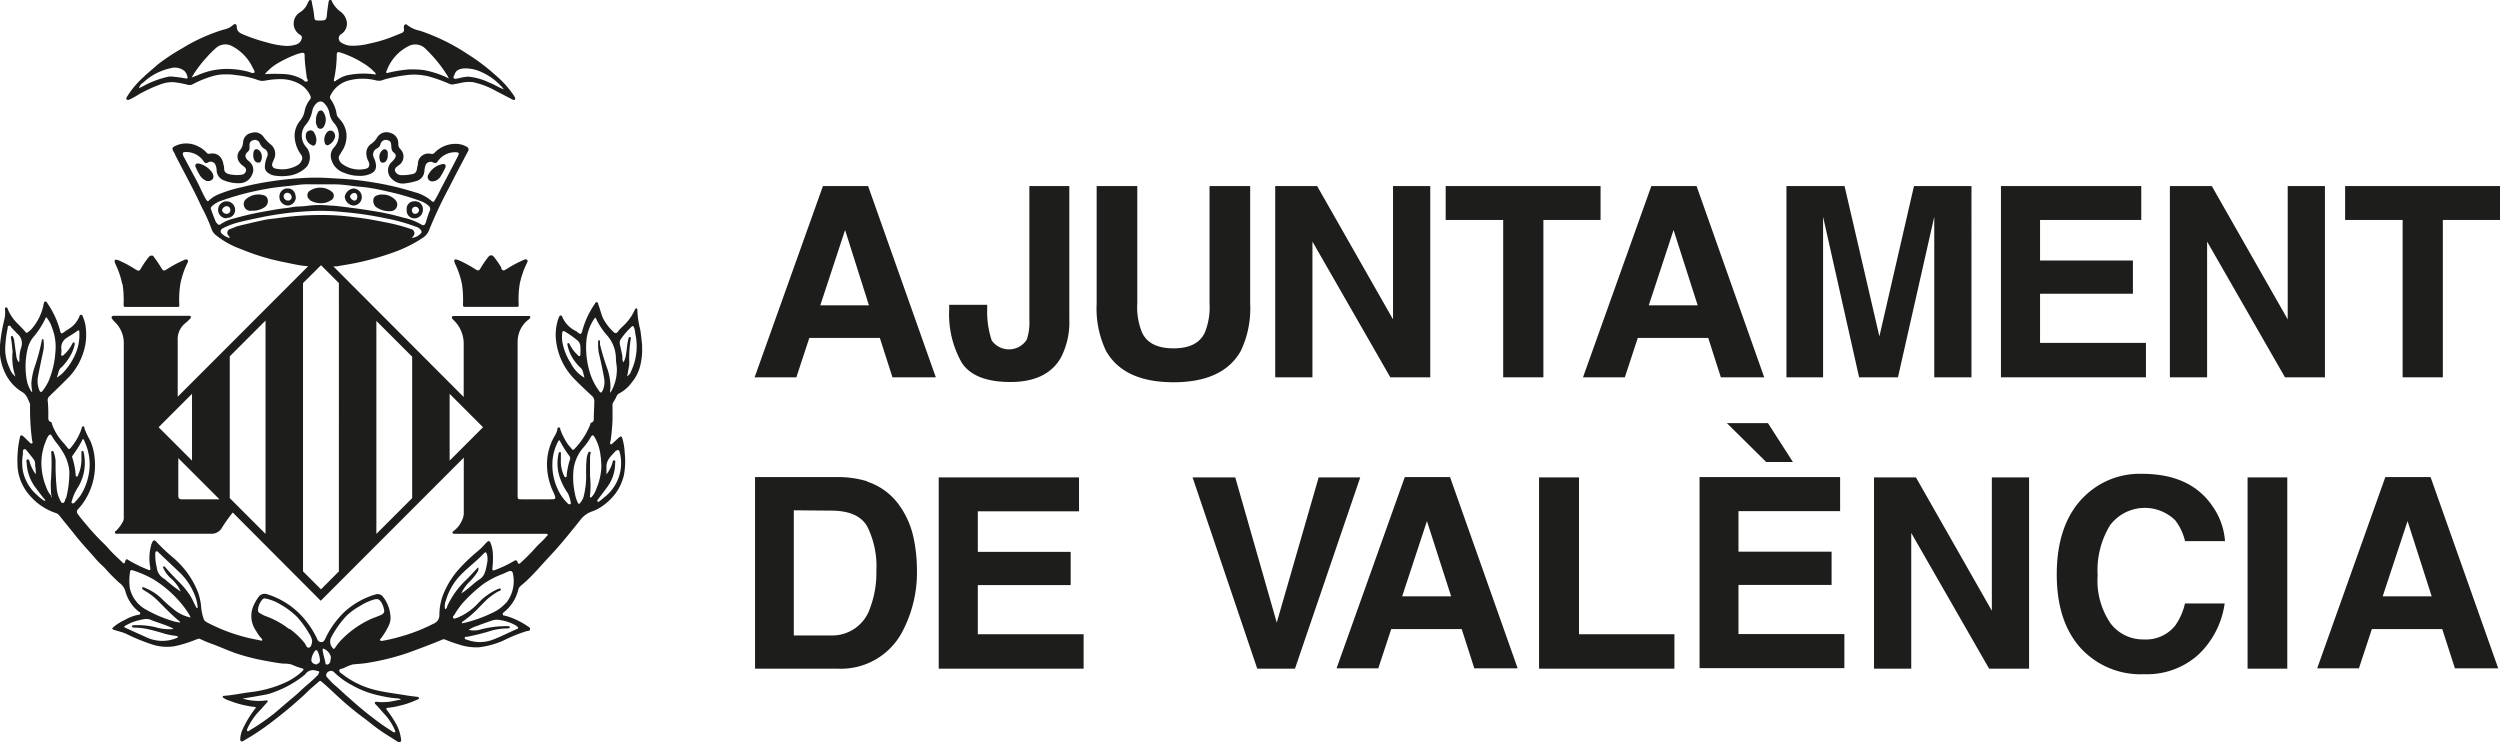 <svg id="Capa_1" data-name="Capa 1" xmlns="http://www.w3.org/2000/svg" viewBox="0 0 293.46 87.13"><defs><style>.cls-1{fill:#1d1d1b;}</style></defs><title>Logo_Ajuntament_Valencia</title><path class="cls-1" d="M75.38,40.51c-.08-.63-.12-1.26-.24-1.88a10,10,0,0,1-.32-2.18c0-.09,0-.22-.1-.25s-.18.1-.22.2a5.86,5.86,0,0,1-1.42,1.93,3.92,3.92,0,0,0-.52.56c-.19.26-.33.29-.56.06a6.08,6.08,0,0,1-1.15-1.47c-.29-.56-.39-1.19-.63-1.76,0-.1,0-.23-.18-.24s-.16.1-.21.18a10.06,10.06,0,0,0-1.46,3.11c-.13.51-.22.53-.61.2a.45.45,0,0,0-.14-.1A3.32,3.32,0,0,1,66,37.2c0-.08-.07-.17-.18-.17s-.15.09-.19.17a1,1,0,0,0-.09.22,5.76,5.76,0,0,0-.25,2.7,7.63,7.63,0,0,0,2,4.23c.7.74,1.45,1.42,2.19,2.12a.81.81,0,0,1,.28.69c0,.65-.06,1.31-.06,2a.42.42,0,0,1-.26.45c-.12,0-.14.16-.17.27a8.87,8.87,0,0,1-1.84,2.82c-.1.13-.2.14-.31,0s-.34-.38-.49-.59a7.76,7.76,0,0,1-.86-1.7c0-.09,0-.24-.18-.23s-.15.15-.17.25a2.2,2.2,0,0,1-.31.74,6.59,6.59,0,0,0-.9,3.11A7.63,7.63,0,0,0,65,57.86c.3.73.3.75-.49.75H61.22c-.43,0-.46,0-.46-.46q0-9,0-17.95a3.53,3.53,0,0,1,.13-1,3.22,3.22,0,0,1,1.17-1.7c.14-.11.24-.21.17-.33s-.19-.08-.31-.08H53.28c-.23,0-.3.16-.18.33a1,1,0,0,0,.14.15,3.82,3.82,0,0,1,1.19,2.86c0,1.83,0,4.31,0,6.17L39.13,31.27l.36,0c.72-.12,1.45-.24,2.17-.38a31.91,31.91,0,0,0,4.43-1.23,15.59,15.59,0,0,0,3.5-1.72,1.86,1.86,0,0,0,.77-.91,50.86,50.86,0,0,1,2.35-5c.72-1.43,1.48-2.85,2.23-4.28a.34.34,0,0,0-.16-.52,2.48,2.48,0,0,0-1.15-.34,3.41,3.41,0,0,0-2.58,1,.44.44,0,0,1-.46.17,1.23,1.23,0,0,0-1.53,1.06c0,.13,0,.27-.07.41-.06.38-.06.8-.56.9a5.65,5.65,0,0,1-1.36.13.79.79,0,0,1-.68-.44c-.12-.33.1-.49.32-.65l.1-.07A1.22,1.22,0,0,0,47,17.51a.85.85,0,0,1-.25-.64,1.24,1.24,0,0,0-.9-1.26,1.29,1.29,0,0,0-1.58.53,2.39,2.39,0,0,1-.7.75A1.31,1.31,0,0,0,43,18a2,2,0,0,0,.24.91c.23.48.11.82-.34.91a3.39,3.39,0,0,1-2.71-.56c-.31-.22-.55-.69-.36-1s.32-.53.48-.79a3.31,3.31,0,0,0,.36-1.75A3,3,0,0,0,39.89,14c-.12-.17-.32-.31-.36-.54a4.07,4.07,0,0,0-.73-1.83.38.38,0,0,1,0-.44A3.31,3.31,0,0,1,41,9.43a6.46,6.46,0,0,1,3.12,0,1.39,1.39,0,0,0,.73,0,4.36,4.36,0,0,1,.51-.17,17.79,17.79,0,0,1,2.42-.45A6.91,6.91,0,0,1,50.42,9a17.81,17.81,0,0,1,2.35.85.7.7,0,0,0,.4.06l.76-.14a4.39,4.39,0,0,1,1.57-.13,9.6,9.6,0,0,1,2.74,1.05l1.93,1c.08,0,.18.12.26,0a.23.23,0,0,0,0-.28l-.09-.16a11.6,11.6,0,0,0-2.11-2.37,23.86,23.86,0,0,0-3.37-2.55A23.61,23.61,0,0,0,49.27,3.6a3.43,3.43,0,0,1-1.5-.69c-.12-.12-.25-.05-.34.1a.84.84,0,0,0,0,.41.41.41,0,0,1-.27.45l-.94.38a15.75,15.75,0,0,1-2.84.86,8,8,0,0,1-2,.26A2.29,2.29,0,0,1,40.06,5a.57.57,0,0,1,0-1,1.46,1.46,0,0,0,.63-1.54,1.87,1.87,0,0,0-.73-1.1,3.22,3.22,0,0,1-1-1.2c0-.09-.1-.19-.21-.18s-.17.15-.18.25c-.07.47-.15,1-.19,1.42-.05.68-.12.76-.8.76s-.65,0-.72-.69S36.67.72,36.6.2c0-.1-.05-.18-.15-.2a.18.18,0,0,0-.19.12.82.82,0,0,0-.11.17,2.29,2.29,0,0,1-.94,1.16,1.54,1.54,0,0,0,0,2.63.37.37,0,0,1,.19.5.92.92,0,0,1-.56.62,3.62,3.62,0,0,1-1.22.19A9.37,9.37,0,0,1,31.4,5a20.58,20.58,0,0,1-2.84-.95c-.47-.19-.76-.4-.77-.93,0-.29-.22-.39-.42-.19a2.27,2.27,0,0,1-1.11.54,20.78,20.78,0,0,0-4.92,2.23,23.46,23.46,0,0,0-2.85,1.89C18,8.05,17.42,8.49,16.9,9a10.45,10.45,0,0,0-2,2.37c-.06.1-.15.22,0,.32s.2,0,.3,0A11.17,11.17,0,0,0,16.42,11c.72-.37,1.43-.74,2.18-1a4.06,4.06,0,0,1,1.7-.36,10.25,10.25,0,0,1,1.64.29.94.94,0,0,0,.6,0A12.45,12.45,0,0,1,24.75,9a5.4,5.4,0,0,1,1.63-.27c.42,0,.83,0,1.25.08a10.56,10.56,0,0,1,2.66.59,1.43,1.43,0,0,0,.79.07,9.79,9.79,0,0,1,1.79-.18,4.55,4.55,0,0,1,2.34.59,3,3,0,0,1,1.23,1.38.41.41,0,0,1-.08.46,3.1,3.1,0,0,0-.62,1.4,2.4,2.4,0,0,1-.53,1.07,2.79,2.79,0,0,0-.63,1.71,3.88,3.88,0,0,0,.77,2.27.63.63,0,0,1,.06.67,1.21,1.21,0,0,1-.46.54,3.59,3.59,0,0,1-2.64.4.46.46,0,0,1-.34-.62c.05-.15.12-.29.18-.44A1.43,1.43,0,0,0,31.83,17a4.55,4.55,0,0,1-.94-1,1.25,1.25,0,0,0-1.4-.39,1.15,1.15,0,0,0-.95,1.07,1.62,1.62,0,0,1-.36.94A1.1,1.1,0,0,0,28.07,19a1.88,1.88,0,0,0,.53.52c.16.13.33.28.28.52a.58.58,0,0,1-.46.46,3.72,3.72,0,0,1-1.2,0,1.52,1.52,0,0,1-.55-.13.6.6,0,0,1-.36-.48c0-.17,0-.35-.07-.53-.13-.95-.76-1.48-1.58-1.32a.39.39,0,0,1-.42-.13,3,3,0,0,0-.95-.71,3,3,0,0,0-2.56-.14c-.54.23-.61.35-.3.83a2.84,2.84,0,0,1,.16.35c.7,1.36,1.42,2.71,2.12,4.07.35.69.68,1.39,1,2.07a19.78,19.78,0,0,1,1.1,2.44,1.59,1.59,0,0,0,.48.74,10,10,0,0,0,3,1.68A25.94,25.94,0,0,0,33,30.7c.83.17,1.66.36,2.51.49l.66.06L20.86,46.57c0-2.07,0-4.67,0-6.64a2.39,2.39,0,0,1,.9-2,4.34,4.34,0,0,0,.54-.51c.07-.06.15-.14.09-.26s-.14-.09-.23-.09H13.39c-.29,0-.37.15-.21.39a4.08,4.08,0,0,0,.4.44,3.39,3.39,0,0,1,.95,2.31c0,6.87,0,13.74,0,20.61a.91.91,0,0,1-.11.42,4.33,4.33,0,0,1-.84,1.11c-.06,0-.13.11-.09.2a.2.2,0,0,0,.2.1H14c3.57,0,7.14,0,10.71,0a1.4,1.4,0,0,0,1.37-.75,18.69,18.69,0,0,1,1.24-1.74L37.65,70.52l16.79-16.8c0,1.93,0,4.55,0,6.44a1.94,1.94,0,0,1-.21.92,3,3,0,0,1-1,1.26.17.17,0,0,0,0,.32H64c.1,0,.24,0,.29.08s-.08.16-.14.23c-.39.48-.88.87-1.29,1.33a21,21,0,0,1-1.76,1.77c-.14.13-.26.18-.34-.07s-.21-.28-.43-.15a13.71,13.71,0,0,1-2.22,1.06c-.26.12-.34,0-.31-.21a10.44,10.44,0,0,0,.06-1.58,3.89,3.89,0,0,0-.26-1.34c-.12-.32-.25-.34-.49-.1s-.44.49-.68.71c-.41.37-.85.72-1.26,1.1A20.17,20.17,0,0,0,53.7,67a10,10,0,0,0-1.52,2.42,6.59,6.59,0,0,0-.6,2.8,1.07,1.07,0,0,1-.71,1A20.19,20.19,0,0,1,47,74.73a19.54,19.54,0,0,1-2.14.5c-.08,0-.19,0-.24-.06s0-.14.07-.2a8.2,8.2,0,0,0,.91-1.47,2.06,2.06,0,0,0,.24-1.08A4.12,4.12,0,0,0,45,70.11a.79.79,0,0,0-.86-.35,9.19,9.19,0,0,0-3.73,2.09A10.42,10.42,0,0,0,38.17,75c-.12.25-.26.44-.59.35a.45.45,0,0,1-.33-.31,10.65,10.65,0,0,0-1.67-2.56,9.32,9.32,0,0,0-4.23-2.73.88.88,0,0,0-1,.32,5.46,5.46,0,0,0-.58,1,3,3,0,0,0,.3,3,4,4,0,0,0,.64.89.17.17,0,0,1,.05.22c-.05.07-.12,0-.19,0l-1.25-.26a20.71,20.71,0,0,1-4.88-1.79c-.22-.12-.46-.22-.53-.49a5.82,5.82,0,0,1-.29-1.3,6.81,6.81,0,0,0-.35-1.74,10.25,10.25,0,0,0-3-4.19,22.08,22.08,0,0,1-1.8-1.69c-.35-.42-.48-.39-.68.12a1.82,1.82,0,0,0-.07.25,5.81,5.81,0,0,0-.07,2.59c0,.19,0,.31-.23.21a16.37,16.37,0,0,1-2.27-1.1c-.3-.22-.37-.19-.48.19-.05.17-.1.22-.25.08-.41-.4-.83-.77-1.23-1.18s-.6-.68-.93-1a27.2,27.2,0,0,1-2.19-2.37,14.75,14.75,0,0,1-.93-1.16.4.4,0,0,1,0-.56,7.08,7.08,0,0,0,.5-.59,7.72,7.72,0,0,0,1.47-5.42,6.51,6.51,0,0,0-.52-2.06,10.57,10.57,0,0,1-.67-1.4c0-.11,0-.27-.17-.27s-.14.17-.18.28a6.75,6.75,0,0,1-1.31,2.28c-.13.13-.2.13-.3,0s-.35-.44-.53-.65a6.15,6.15,0,0,1-1.35-2.25c0-.06,0-.15-.08-.16-.41-.13-.32-.47-.33-.76a15.54,15.54,0,0,0-.06-1.67.64.64,0,0,1,.14-.56c.81-.79,1.63-1.57,2.42-2.38a7.58,7.58,0,0,0,1.61-2.79,6.69,6.69,0,0,0,.31-2.7,4.19,4.19,0,0,0-.37-1.52c0-.09-.09-.22-.23-.22s-.13.14-.18.22a3.11,3.11,0,0,1-.94,1.24c-.23.17-.49.31-.72.48-.48.35-.49.36-.64-.24a10.43,10.43,0,0,0-1.41-3c-.07-.11-.13-.28-.3-.25s-.13.2-.19.31,0,0,0,.06a6.19,6.19,0,0,1-1.27,2.69,3.07,3.07,0,0,1-.55.53.18.18,0,0,1-.28,0c-.35-.41-.73-.79-1.11-1.17a5.26,5.26,0,0,1-1-1.56c0-.08-.08-.21-.21-.17s-.12.15-.1.25a3.72,3.72,0,0,1-.11,1.29A19.66,19.66,0,0,0,0,40.51a6.27,6.27,0,0,0,.78,3.62A5.1,5.1,0,0,0,2.58,46c.56.31.71.9.95,1.42a28.36,28.36,0,0,0,.23,4.22c0,.13.15.34,0,.41s-.29-.13-.41-.24-.4-.41-.63-.6-.33-.12-.38.12a12.18,12.18,0,0,0-.25,3.76,5.75,5.75,0,0,0,1.57,3.26A6.87,6.87,0,0,0,6.49,60.2a1,1,0,0,1,.41.23c.61.78,1.26,1.54,1.87,2.32.78,1,1.65,1.9,2.47,2.86.31.36.66.68,1,1A22.22,22.22,0,0,0,14,68.41a1.84,1.84,0,0,1,.69.9,4.64,4.64,0,0,0,1.55,2.45c.09.08.28.11.22.27s-.21.13-.33.16a4.82,4.82,0,0,0-1.46.57,6.06,6.06,0,0,0-1.33.83c-.23.22-.22.26.07.35.46.16.94.25,1.38.45a22.4,22.4,0,0,0,3.17,1.29,5.49,5.49,0,0,0,2.61.16,14.77,14.77,0,0,0,2.52-.8c.12,0,.25-.11.37-.05a14.1,14.1,0,0,0,1.66.68c.84.33,1.67.69,2.52,1a24.9,24.9,0,0,0,3.16.83c.81.15,1.62.31,2.44.4a3.26,3.26,0,0,1,1,.11,8.63,8.63,0,0,0,1.2.44c.25.08.22.16.07.32a7.49,7.49,0,0,1-2.13,1.4,13.84,13.84,0,0,1-4.09,1.09c-1,.13-2,.35-3,.42a.14.14,0,0,0-.15.11c0,.07.05.1.09.13a2.63,2.63,0,0,0,.76.35,11.57,11.57,0,0,0,2.78.7c.09,0,.2,0,.24.08s-.06.13-.11.2a12.53,12.53,0,0,0-1.42,2.36,3,3,0,0,0-.28,1.15c0,.27.14.34.36.21l.93-.55a30.85,30.85,0,0,0,2.75-1.93c.8-.63,1.61-1.26,2.37-1.94.5-.44,1-.87,1.47-1.34s.91-.8,1.36-1.21c.12-.1.18-.09.29,0,.69.58,1.34,1.21,2,1.82s1.23,1.09,1.87,1.61,1.25.94,1.86,1.43a20.15,20.15,0,0,0,2.24,1.58c.34.22.69.43,1,.64.09.06.2.11.3,0a.28.28,0,0,0,.08-.28A4.91,4.91,0,0,0,46.51,85a13.65,13.65,0,0,0-1.08-1.64c-.12-.16-.13-.26.13-.28a7.69,7.69,0,0,0,1.34-.24,9.68,9.68,0,0,0,2.1-.73c.08,0,.2-.08.18-.18s-.14-.13-.24-.14c-.43-.05-.86-.1-1.29-.17-1.17-.2-2.34-.33-3.48-.6a10.23,10.23,0,0,1-4-1.9c-.15-.11-.36-.22-.34-.42s.27-.19.44-.24A6.77,6.77,0,0,1,41.38,78c.6-.07,1.22-.09,1.83-.2a28.6,28.6,0,0,0,4.66-1.16c1.36-.5,2.73-1,4.05-1.56a.37.37,0,0,1,.34,0,15.22,15.22,0,0,0,1.6.57,6.44,6.44,0,0,0,2.39.33,10.39,10.39,0,0,0,2.8-.77,18.57,18.57,0,0,1,2.81-1.14c.14,0,.34,0,.36-.2s-.15-.28-.28-.36a8.92,8.92,0,0,0-2.65-1.24c-.1,0-.24,0-.27-.15s.08-.22.17-.29a4.82,4.82,0,0,0,1.63-2.54.89.89,0,0,1,.27-.49c.27-.23.56-.47.82-.72.44-.43.86-.86,1.27-1.31.62-.71,1.28-1.39,1.91-2.09,1.09-1.2,2.09-2.47,3.1-3.73a2.86,2.86,0,0,1,1.29-.91,4.3,4.3,0,0,0,.76-.34,6.72,6.72,0,0,0,2-1.76,5.85,5.85,0,0,0,1-2.19,8.73,8.73,0,0,0,.09-2.6,7,7,0,0,0-.28-1.7c-.08-.25-.16-.28-.37-.11s-.44.41-.66.6-.23.25-.34.2-.07-.28,0-.41c.11-.8.18-1.6.22-2.4,0-.56,0-1.12,0-1.68a.69.69,0,0,1,.1-.45,4.1,4.1,0,0,0,.39-.71.64.64,0,0,1,.25-.29,4.17,4.17,0,0,0,1.52-1.31,4.86,4.86,0,0,0,1-2,7.67,7.67,0,0,0,.2-2.39m-22-31.77c.18-.52.61-.65,1.11-.7a4.52,4.52,0,0,1,2.07.44A7.19,7.19,0,0,1,58.72,10a4,4,0,0,1,.42.49c-.61-.22-1.14-.59-1.74-.81A7.15,7.15,0,0,0,55,9a5,5,0,0,0-1.2.2c-.17,0-.37.12-.51,0s0-.32.08-.47m-8-.37a5.26,5.26,0,0,1,2.54-2.92A1.68,1.68,0,0,1,50,5.78,15.81,15.81,0,0,1,52.59,9c0,.06.06.12.12.22a11.07,11.07,0,0,0-3-1A11.47,11.47,0,0,0,48,8.15a15,15,0,0,0-2.49.41c-.23,0-.21-.05-.15-.19M39.18,9.43a14.1,14.1,0,0,0,.35-3c0-.24.07-.37.37-.28a11.35,11.35,0,0,1,2.76,1.28,6.33,6.33,0,0,1,1.27,1,.41.41,0,0,1,.18.32,9.35,9.35,0,0,0-3.42.1,3.71,3.71,0,0,0-1.12.53c-.08,0-.14.11-.22.15a.18.18,0,0,1-.14,0c-.05,0,0-.08,0-.13m-17.4-.19A14.77,14.77,0,0,0,20.3,9a1.74,1.74,0,0,0-.51,0,11,11,0,0,0-3.07,1.16l-.4.19a1,1,0,0,1,.5-.66,6.27,6.27,0,0,1,.95-.75A7,7,0,0,1,20.05,8a1.78,1.78,0,0,1,1.62.35A1.41,1.41,0,0,1,22,9c.06.16,0,.25-.21.21m8-.68c-.08.1-.35,0-.53-.08a10,10,0,0,0-2.67-.36,8.46,8.46,0,0,0-3.32.71c-.23.1-.48.18-.78.3a14.07,14.07,0,0,1,1.76-2.36,12.25,12.25,0,0,1,1.2-1.19,1.65,1.65,0,0,1,1.82-.12A5.5,5.5,0,0,1,29.69,8c.09.16.27.41.14.57m6.12,1c-.14.08-.29-.16-.44-.25a4.91,4.91,0,0,0-2-.62,21.94,21.94,0,0,0-2.42,0,5.9,5.9,0,0,1,1.35-1.18,14.17,14.17,0,0,1,2-1,5.31,5.31,0,0,1,1-.32c.2,0,.31,0,.32.26,0,.87.14,1.73.24,2.59,0,.18.25.39.05.52M18.62,50.15l3.92-3.92v7.84Zm4.77,8.46H21.33c-.29,0-.4-.13-.4-.39,0-1.26,0-3.13,0-4.44l1.63,1.63,3.2,3.2H23.39m.84-35.12c-.38-.65-.68-1.34-1-2L21.57,18.4a.68.68,0,0,1-.11-.3c0-.14,0-.22.2-.25a2.49,2.49,0,0,1,2.23,1.06c.14.22.27.31.53.16a.6.6,0,0,1,.9.36,1.72,1.72,0,0,1,.11.5,1.29,1.29,0,0,0,.9,1.26,4.42,4.42,0,0,0,1.9.31,1.58,1.58,0,0,0,1.36-1,1.23,1.23,0,0,0-.1-1.3,2.38,2.38,0,0,0-.43-.41c-.32-.35-.34-.64,0-.95a.61.61,0,0,0,.23-.54,1.22,1.22,0,0,1,0-.27.54.54,0,0,1,.43-.57.6.6,0,0,1,.78.36,1.3,1.3,0,0,0,.59.68.7.7,0,0,1,.28.87,3.4,3.4,0,0,0-.28,1.18.84.84,0,0,0,.37.74,1.82,1.82,0,0,0,1,.35,5,5,0,0,0,1.28,0A3.59,3.59,0,0,0,36,19.58a1.87,1.87,0,0,0,0-2.25,2,2,0,0,1,0-2.81A3.63,3.63,0,0,0,36.66,13a1.65,1.65,0,0,1,.65-1,.58.58,0,0,1,.73.1,2.26,2.26,0,0,1,.64,1.23,2.32,2.32,0,0,0,.58,1.17,2.11,2.11,0,0,1-.09,2.85,1.42,1.42,0,0,0-.27,1.39,2.27,2.27,0,0,0,1.55,1.56,4.35,4.35,0,0,0,1.71.34,3,3,0,0,0,1.27-.21c.75-.31.82-.82.6-1.56-.05-.15-.12-.3-.18-.44a.79.79,0,0,1,.39-1,.75.75,0,0,0,.42-.5.65.65,0,0,1,.91-.45c.34.1.34.39.36.64s0,.58.32.81.22.53,0,.79A3.07,3.07,0,0,1,46,19a1.33,1.33,0,0,0,0,2,1.79,1.79,0,0,0,1.66.51A7.23,7.23,0,0,0,49,21.21a1.29,1.29,0,0,0,.82-1.14,2.29,2.29,0,0,1,.14-.69.62.62,0,0,1,.82-.34c.37.16.42.15.65-.17a2.48,2.48,0,0,1,2.06-1c.37,0,.44.11.28.43-.58,1.11-1.15,2.23-1.74,3.33-.34.62-.62,1.27-1,1.88-.11.22-.2.24-.39.06a4.94,4.94,0,0,0-1.92-1c-1-.31-2.11-.61-3.19-.84s-2.35-.43-3.54-.58-2.38-.18-3.56-.26a24.48,24.48,0,0,0-2.71,0,38.42,38.42,0,0,0-3.87.39,34.39,34.39,0,0,0-3.5.7,15.18,15.18,0,0,0-2.78.87,3.41,3.41,0,0,0-1,.65c-.15.16-.24.14-.35-.05m1.16,2.7c-.23-.53-.43-1.06-.62-1.61-.07-.19.11-.33.24-.44a2.9,2.9,0,0,1,.79-.47,32,32,0,0,1,5.51-1.46c1.18-.23,2.38-.3,3.56-.45a9,9,0,0,1,1.7-.08c.9,0,1.74,0,2.59,0s1.51.09,2.27.19c.6.08,1.2.11,1.8.2.9.13,1.79.33,2.68.54a28.27,28.27,0,0,1,3.61,1.08,3,3,0,0,1,.78.49.48.48,0,0,1,.14.64A12.69,12.69,0,0,0,50,26.06c-.15.42-.27.47-.64.24a7,7,0,0,0-2-.75c-1-.28-2-.52-3.07-.7s-2.11-.34-3.17-.47c-.84-.11-1.67-.23-2.51-.26a11.77,11.77,0,0,0-2.22,0,12,12,0,0,1-1.33.12c-.54,0-1.06.15-1.6.2-.93.1-1.85.29-2.78.45-1.09.2-2.17.46-3.24.76a4.76,4.76,0,0,0-1.5.64.28.28,0,0,1-.48-.12m7.45-.62c-.65.12-1.3.14-1.94.28s-1.06.23-1.59.36-1,.22-1.56.38c-.26.08-.49.22-.75.29a.48.48,0,0,0-.2.85l.12.16c-.15.09-.26,0-.37-.05a2,2,0,0,1-.5-.32c-.32-.25-.29-.53.07-.72a9,9,0,0,1,2-.73c.86-.21,1.74-.39,2.61-.57s2-.36,3-.48,2.11-.2,3.17-.24a25.63,25.63,0,0,1,3.28.13,39.31,39.31,0,0,1,4.93.72,20.77,20.77,0,0,1,3.63,1,1,1,0,0,1,.65.49.24.24,0,0,1,0,.22,1.65,1.65,0,0,1-1.12.61l.18-.22a.5.5,0,0,0-.26-.82A21.86,21.86,0,0,0,45,26.05c-1.22-.25-2.45-.46-3.69-.59a27.32,27.32,0,0,0-3.94-.22,33.94,33.94,0,0,0-4.5.33m-1.7,37.1-4.2-4.2V41.83l4.2-4.2Zm8.61,4.4-2.1,2.11-2.11-2.11V33.23l2.11-2.1,2.1,2.1Zm8.6-8.6-4.2,4.2v-25l4.2,4.2Zm4.4-4.4V46.23l3.92,3.92ZM2.5,40.75a4.09,4.09,0,0,0-.22,1.52.27.27,0,0,1-.09.24,1.58,1.58,0,0,1-.29-.86c-.09-.57-.16-1.14-.24-1.71,0-.12-.08-.24-.12-.36s-.07-.17-.16-.14a.17.17,0,0,0-.1.2c.1.51.13,1,.19,1.54a.85.85,0,0,1,0,.23,6.83,6.83,0,0,0,.34,2.79,2.1,2.1,0,0,1-.69-1,5.21,5.21,0,0,1-.5-2.58A13.78,13.78,0,0,1,.9,38.54c0-.11,0-.29.18-.31s.18.14.26.22c.22.24.46.47.68.71a1.46,1.46,0,0,1,.48,1.59m4.72,2.37a6.3,6.3,0,0,0,1.21-1.69,4.53,4.53,0,0,0,.34-1c0-.08,0-.19-.07-.24s-.16.06-.21.15a4.31,4.31,0,0,1-1,1.31c-.07.06-.12.16-.23.1s-.08-.16-.07-.24a2.74,2.74,0,0,0,0-.7,1.34,1.34,0,0,1,.67-1.17c.37-.25.77-.46,1.12-.73s.33-.07.34.21a5.63,5.63,0,0,1-.59,2.7,7.34,7.34,0,0,1-1.4,2,5.39,5.39,0,0,1-.6.47l-.06,0c.18-.37.16-.82.48-1.13M3.78,46l-.07,0a3.6,3.6,0,0,1-.55-1.29,9.1,9.1,0,0,1,.12-3.92A3.48,3.48,0,0,1,4,39.47a9.88,9.88,0,0,0,1.41-2.26,3.5,3.5,0,0,1,.71,1.29,6.12,6.12,0,0,1,.38,2.85,10.56,10.56,0,0,1-.79,3.37A6.21,6.21,0,0,1,5,45.88c-.14.19-.28.17-.37-.05a2.81,2.81,0,0,1-.16-1.67c.2-1.06.43-2.11.65-3.17a4.86,4.86,0,0,0,0-1c0-.08,0-.17-.12-.17s-.08.07-.09.12A23.6,23.6,0,0,1,4,43.27,8.1,8.1,0,0,0,3.68,45a6.13,6.13,0,0,0,.1.94M5.36,58.77c-.05.06-.13,0-.19,0a5,5,0,0,1-.83-.67,5.1,5.1,0,0,1-1.65-2.8,6,6,0,0,1,0-2c0-.12,0-.25,0-.38s.22-.29.36-.13c.33.39.64.78.95,1.19a1.13,1.13,0,0,1,.12.63,4.47,4.47,0,0,1,.07,1.07,5.14,5.14,0,0,1-.67-1.32c-.06-.17-.06-.46-.28-.43s-.12.3-.11.46a5.22,5.22,0,0,0,1.08,2.9c.35.46.69.93,1.06,1.36,0,0,.09.11,0,.16m2.42-.28c-.06.19-.09.47-.3.51s-.27-.24-.36-.39a3.52,3.52,0,0,1-.37-1.31,25.86,25.86,0,0,1-.13-3.18,3.69,3.69,0,0,0-.2-1c0-.1-.09-.24-.21-.22s-.12.18-.1.28a21.67,21.67,0,0,1,0,2.42c0,.43-.07.87-.06,1.3s0,.84.08,1.25c0,.07.05.15,0,.19S6,58.24,6,58.19a3,3,0,0,1-.55-.95,7.55,7.55,0,0,1-.59-2.93,6.79,6.79,0,0,1,.57-2.65,2.35,2.35,0,0,1,.22-.45c.18-.26.32-.27.46,0a5.45,5.45,0,0,0,.47.71,10.13,10.13,0,0,1,1,1.49,5.19,5.19,0,0,1,.56,1.91,12,12,0,0,1-.38,3.15m.72.62c-.12-.06-.08-.18-.05-.28a5.82,5.82,0,0,1,.71-1.59,5.48,5.48,0,0,0,.77-3.6,3.45,3.45,0,0,0-.1-.56c0-.07-.07-.15-.17-.12s-.08.1-.08.17c0,.29,0,.57,0,.86a4.4,4.4,0,0,1-.39,1.79c0,.08-.06.19-.17.18s-.11-.12-.12-.21a8.37,8.37,0,0,0-.39-2c-.06-.14,0-.22.08-.32a14.08,14.08,0,0,0,1.06-1.69c0-.06,0-.15.12-.15s.11.1.14.17a6.59,6.59,0,0,1,.64,2.79,7,7,0,0,1-1.09,3.65,10.33,10.33,0,0,1-.67.79c-.07.08-.17.16-.29.1M20.62,74.94a4.37,4.37,0,0,1-3.47-.15c-.82-.36-1.64-.74-2.46-1.11-.21-.1-.06-.18,0-.22a7.09,7.09,0,0,1,.78-.39,7,7,0,0,1,1.69-.42,1.54,1.54,0,0,1,.69.18c.74.27,1.5.5,2.23.82a.64.64,0,0,1,.27.19,5.7,5.7,0,0,1-2.15-.23,9.36,9.36,0,0,0-2.48-.22c-.09,0-.23,0-.22.13s.12.14.22.15a8,8,0,0,1,1.89.24c.47.11.94.25,1.4.38a7.36,7.36,0,0,0,1.6.34,3.08,3.08,0,0,1,.3.09c-.06.16-.2.18-.31.22m-3.88-5.78a4.66,4.66,0,0,0,.47.3,7.7,7.7,0,0,1,1.5,1.22c.75.75,1.48,1.51,2.29,2.18a.33.33,0,0,1,.17.22,5.2,5.2,0,0,1-1-.22,15.06,15.06,0,0,1-3.23-1.43,3.85,3.85,0,0,1-1.67-2.34,6.25,6.25,0,0,1,0-1.83c0-.32.11-.39.41-.29A12.52,12.52,0,0,1,18,68a13.08,13.08,0,0,1,2.87,2.38,10.69,10.69,0,0,1,1.35,1.78c.05.09.09.19.16.33a4.69,4.69,0,0,1-2.13-1.08,12.66,12.66,0,0,1-1.28-1.15A6.21,6.21,0,0,0,17,69a.38.38,0,0,0-.13-.06c-.07,0-.15,0-.19,0s0,.15.07.2m6.41,2.25c-.08,0-.11-.07-.14-.13-.25-.44-.42-.92-.7-1.34A9,9,0,0,0,21.1,68.4c-.58-.57-1.14-1.17-1.67-1.78-.06-.07-.12-.18-.22-.13s-.07.17,0,.26a3.51,3.51,0,0,0,1,1.27,4.36,4.36,0,0,1,1,1.42,18,18,0,0,1-1.69-1.3,1.93,1.93,0,0,0-.28-.22,1.72,1.72,0,0,1-.84-1.33,5.38,5.38,0,0,1-.17-1.38.63.63,0,0,1,0-.24c0-.09,0-.21.13-.25s.18.07.25.13L21,67.12a7.28,7.28,0,0,1,1.79,2.57,5.09,5.09,0,0,1,.41,1.54c0,.07,0,.16-.06.18m10.77,2.41a9.85,9.85,0,0,0-2.79-1.52,4.11,4.11,0,0,1-.42-.21c-.4-.2-.47-.3-.39-.73a2.26,2.26,0,0,1,.5-1,.36.36,0,0,1,.37-.1A5.38,5.38,0,0,1,33,71a8.72,8.72,0,0,1,1.91,1.46,11.67,11.67,0,0,1,1.43,2,2.05,2.05,0,0,1,.3.76.66.66,0,0,0,0,.11c-.06.28-.1.64-.38.69s-.33-.31-.48-.5a8.79,8.79,0,0,0-1.79-1.71m3.41,5.34A17.3,17.3,0,0,1,36,80.44c-.53.45-1,.94-1.53,1.37-.75.62-1.48,1.26-2.22,1.89a25,25,0,0,1-2.89,2,.94.94,0,0,1-.12.09c-.07,0-.15.11-.22,0s0-.16,0-.22a7.52,7.52,0,0,1,1.26-1.94c.37-.37.71-.78,1.06-1.17,0,0,.12-.1.08-.18s-.12-.07-.21-.06A6.46,6.46,0,0,1,28.48,82c.95-.15,1.9-.31,2.84-.49a5.19,5.19,0,0,0,.87-.28,12,12,0,0,0,3.55-2l.07-.06a1.12,1.12,0,0,1,1.39-.41c.09,0,.22,0,.26.11s-.06.18-.13.25M37.2,78c-.35,0-.69-.26-.65-.55a2,2,0,0,1,.39-1c.12-.17.24-.18.35,0a3.21,3.21,0,0,1,.27,1c0,.3-.12.47-.36.47m1-.07c-.08-.53-.27-1-.33-1.57,0-.08,0-.16.09-.14a1.43,1.43,0,0,1,.89,1c-.08.33,0,.7-.36.85-.15.06-.26,0-.29-.12m3,2.49a11.14,11.14,0,0,0,3.4,1.3,13.82,13.82,0,0,0,2.14.33.64.64,0,0,1,.33.14c-.53.06-1,.21-1.44.25a6,6,0,0,1-1.4,0c-.07,0-.19,0-.23.07a.24.24,0,0,0,.1.24c.42.41.78.89,1.2,1.32a6.91,6.91,0,0,1,1.07,1.74c0,.06.07.13,0,.19s-.13,0-.19,0c-.5-.32-1-.64-1.5-1a42.73,42.73,0,0,1-3.69-3c-.61-.51-1.15-1.07-1.76-1.57a9.62,9.62,0,0,1-.88-.92c-.17-.18,0-.58.33-.67a.52.52,0,0,1,.58.17,8.72,8.72,0,0,0,1.94,1.42M40,75.18a7,7,0,0,0-.67.87c-.13.18-.21.12-.29,0a1.09,1.09,0,0,1-.14-1.27,11.67,11.67,0,0,1,1.73-2.45,7.28,7.28,0,0,1,1.62-1.19A6.16,6.16,0,0,1,44,70.35c.39-.07.48,0,.72.29a2.65,2.65,0,0,1,.39,1.09.53.53,0,0,1-.32.42c-.48.24-1,.38-1.48.62A11.5,11.5,0,0,0,40,75.18m12.24-3.69a1.75,1.75,0,0,1,.1-1,7.11,7.11,0,0,1,1.74-3c.62-.65,1.35-1.22,2-1.83.24-.21.47-.45.7-.68s.29-.18.38.11a2.12,2.12,0,0,1,0,1.09,5.43,5.43,0,0,1-.27,1.09,1.58,1.58,0,0,1-.61.74c-.73.47-1.31,1.15-2.13,1.64a4.68,4.68,0,0,1,.9-1.3,6.4,6.4,0,0,0,1-1.22.76.76,0,0,0,.09-.18c0-.1.06-.25,0-.3s-.15.08-.21.15c-.39.41-.77.83-1.17,1.23a10,10,0,0,0-2.27,3.14c0,.13-.08.29-.26.35m8.4,2c.07,0,.19.08.19.19s-.13.12-.2.15c-.92.4-1.81.87-2.75,1.22a4.25,4.25,0,0,1-3.08,0c-.1,0-.26-.06-.24-.21s.16-.11.27-.12A26.86,26.86,0,0,0,57.78,74a7.27,7.27,0,0,1,1.61-.23c.17,0,.47,0,.46-.15s-.29-.11-.45-.12a11.72,11.72,0,0,0-3.17.44,2.91,2.91,0,0,1-1.21,0,3.39,3.39,0,0,1,1-.47c.6-.25,1.21-.44,1.82-.66a2,2,0,0,1,1,0,5.28,5.28,0,0,1,1.8.66m-1.28-2.67a4.76,4.76,0,0,1-1.73,1.21,15.18,15.18,0,0,1-3.28,1.14h-.13a.2.2,0,0,1,.11-.2A13,13,0,0,0,56,71.55c.41-.43.82-.86,1.26-1.27a9.44,9.44,0,0,1,1.23-.87l.08,0c.1-.07.28-.12.2-.27s-.21,0-.32,0a7.1,7.1,0,0,0-2.31,1.65,6.94,6.94,0,0,1-2.52,1.75c-.13,0-.3.18-.41,0s.05-.26.12-.36a9,9,0,0,1,1-1.41,17.28,17.28,0,0,1,2.4-2.21A10,10,0,0,1,59,67.38c.24-.1.46-.22.71-.31s.44-.06.5.27a4.11,4.11,0,0,1-.85,3.5m7.54-11.65c-.11,0-.19,0-.26-.1a5.33,5.33,0,0,1-1.22-1.78,6.62,6.62,0,0,1-.58-2.62,5.89,5.89,0,0,1,.67-2.87c.09-.17.16-.19.25,0a12.18,12.18,0,0,0,1.06,1.68.44.44,0,0,1,.1.39,8.41,8.41,0,0,0-.4,1.92c0,.08,0,.2-.11.21s-.16-.09-.2-.18a3.94,3.94,0,0,1-.37-1.91c0-.22,0-.44,0-.66s0-.19-.14-.19-.11.08-.13.16a5.19,5.19,0,0,0,.1,2.68,7.5,7.5,0,0,0,1,2A4.12,4.12,0,0,1,67,59a.17.17,0,0,1-.09.21M67,42.63a6.72,6.72,0,0,1-1-2.56,4,4,0,0,1,0-1c0-.2.13-.26.31-.15A11.31,11.31,0,0,1,67.83,40a1,1,0,0,1,.3.76,7.63,7.63,0,0,1,0,.83c0,.08,0,.17-.09.2s-.14,0-.2-.09a4.15,4.15,0,0,1-.91-1.17l-.06-.11c0-.07-.08-.17-.2-.13s-.06.14-.05.23a4.78,4.78,0,0,0,1.05,2.14,4,4,0,0,0,.49.52c.32.3.31.76.45,1.16A4.13,4.13,0,0,1,67,42.63M69.5,58.25s-.07.2-.18.14-.07-.16-.06-.24a10.78,10.78,0,0,0,0-2.27c0-.67,0-1.35,0-2,0-.22,0-.44.06-.65s0-.18-.09-.2-.16.05-.19.15a2.24,2.24,0,0,0-.18.66,16.29,16.29,0,0,0-.06,1.68,9.9,9.9,0,0,1-.3,2.81,2,2,0,0,1-.45.76c-.1.14-.17,0-.21-.06a4,4,0,0,1-.37-1.19,8.64,8.64,0,0,1-.17-2.43,4.81,4.81,0,0,1,1.19-2.89,6.8,6.8,0,0,0,.83-1.16c.19-.34.31-.35.5,0a5.31,5.31,0,0,1,.64,1.88,10.29,10.29,0,0,1,.13,1.57,7.25,7.25,0,0,1-.6,2.59,2.4,2.4,0,0,1-.49.88m2.87-5.37c.15-.17.33-.08.37.16a5.07,5.07,0,0,1-1.81,5.31c-.19.17-.4.33-.6.49,0,0-.13.1-.19,0s0-.12,0-.18c.35-.47.72-.94,1.07-1.42a4.79,4.79,0,0,0,1-2.91c0-.11.08-.3-.1-.32s-.19.17-.22.3a4.09,4.09,0,0,1-.7,1.34c0-.31,0-.62,0-.92,0-.85.65-1.32,1.13-1.88m-.66-6.77c-.1-.24,0-.41,0-.58a6.71,6.71,0,0,0-.36-2.22,28.73,28.73,0,0,1-.87-2.87c0-.11,0-.22,0-.33s0-.17-.13-.16-.08.11-.08.18a5.14,5.14,0,0,0,.07,1.3c.24,1,.44,1.92.61,2.88a2.46,2.46,0,0,1-.14,1.49c-.18.37-.25.37-.5,0a7.19,7.19,0,0,1-1.14-2.5,10.1,10.1,0,0,1-.29-3.28,5.52,5.52,0,0,1,.93-2.61c.08-.12.14-.18.21,0a8.15,8.15,0,0,0,1.33,2,4.18,4.18,0,0,1,1,2.67c0,.45.12.89.11,1.33a5.21,5.21,0,0,1-.73,2.64m2.36-2.33a1.16,1.16,0,0,1-.43.45c.11-.45.17-.9.25-1.34a4,4,0,0,0,0-.59,13.89,13.89,0,0,1,.17-2.41c0-.09.07-.24-.08-.27s-.16.11-.19.22c-.15.62-.18,1.27-.29,1.9a2.65,2.65,0,0,1-.28.85c-.18-.24-.11-.51-.14-.75-.08-.44-.18-.89-.28-1.33a.82.82,0,0,1,.09-.62,9.07,9.07,0,0,1,1.28-1.48c.13-.13.2-.09.27.05a2.46,2.46,0,0,1,.16.75,6.82,6.82,0,0,1-.56,4.57"/><path class="cls-1" d="M23.21,19.19a.27.27,0,0,0-.24.42,5.56,5.56,0,0,0,.44.88,1.65,1.65,0,0,0,.82.74c.37.11.81-.11.82-.45a.45.45,0,0,0,0-.11C25,20,23.86,19.2,23.21,19.19"/><path class="cls-1" d="M50.81,21.29a1.18,1.18,0,0,0,.86-.51,9.17,9.17,0,0,0,.59-1.07.32.32,0,0,0,0-.36.27.27,0,0,0-.32-.09,2.4,2.4,0,0,0-1.63,1.19.53.53,0,0,0,.51.84"/><path class="cls-1" d="M37.22,14.87a.44.44,0,0,0,.79,0A1.55,1.55,0,0,0,38,13.23c-.07-.13-.14-.26-.33-.26a.39.39,0,0,0-.38.28,1.71,1.71,0,0,0-.2.9,1,1,0,0,0,.18.72"/><path class="cls-1" d="M38.19,16.91a.28.28,0,0,0,.35.12,1.44,1.44,0,0,0,.8-1c0-.42-.22-.7-.56-.7a.47.47,0,0,0-.27.08,1.3,1.3,0,0,0-.32,1.53"/><path class="cls-1" d="M37.08,16.77a1,1,0,0,0,.06-.35,1.65,1.65,0,0,0-.23-.79.49.49,0,0,0-.59-.31.56.56,0,0,0-.42.55A1.13,1.13,0,0,0,36.54,17c.27.18.42.11.54-.19"/><path class="cls-1" d="M29.73,18.19a1.24,1.24,0,0,0,.11.58.53.53,0,0,0,.52.32c.24,0,.32-.25.36-.45a1.18,1.18,0,0,0-.07-.67c-.12-.29-.41-.51-.63-.45s-.29.36-.29.61Z"/><path class="cls-1" d="M44.9,19.1a.51.51,0,0,0,.49-.32,1,1,0,0,0,.13-.55c0-.1,0-.22,0-.32a.45.45,0,0,0-.29-.38c-.19-.05-.32.07-.44.2a1,1,0,0,0-.22.95c0,.19.11.41.37.42"/><path class="cls-1" d="M36.37,23.5a2.58,2.58,0,0,0,1.47.35,2,2,0,0,0,1-.34.59.59,0,0,0,.12-1,2.2,2.2,0,0,0-2.66-.07.63.63,0,0,0,.06,1"/><path class="cls-1" d="M44.1,24.27a2.66,2.66,0,0,0,1.82.51.77.77,0,0,0,.54-1.25,2,2,0,0,0-1.6-.69,1.22,1.22,0,0,0-.27,0c-.3.08-.62.13-.74.48a1,1,0,0,0,.25.95"/><path class="cls-1" d="M29.55,24.73a2.52,2.52,0,0,0,1.55-.43.86.86,0,0,0,.34-.79.66.66,0,0,0-.47-.59,2.22,2.22,0,0,0-2.11.47.77.77,0,0,0-.16.93.76.76,0,0,0,.85.41"/><path class="cls-1" d="M41.47,24.13a1,1,0,0,0,1-1,1,1,0,0,0-1-1,1.19,1.19,0,0,0-1,.94,1.14,1.14,0,0,0,1,1.06m.1-1.48c.23,0,.37.15.37.44s-.13.46-.36.46a.69.69,0,0,1-.5-.48.56.56,0,0,1,.49-.42"/><path class="cls-1" d="M48.7,25.63a1,1,0,0,0,.94-1,.91.91,0,0,0-1-1,.88.88,0,0,0-.9,1,.91.91,0,0,0,1,1m0-1.36a.43.43,0,0,1,.45.41.47.47,0,0,1-.46.42c-.23,0-.35-.16-.38-.41a.4.4,0,0,1,.39-.42"/><path class="cls-1" d="M33.77,24.13a1,1,0,0,0,.95-.86c0-.73-.37-1.16-1-1.15a.94.94,0,0,0-.92,1,1,1,0,0,0,1,1m-.05-1.49a.54.54,0,0,1,.49.5.43.43,0,0,1-.44.42.54.54,0,0,1-.51-.54.44.44,0,0,1,.46-.38"/><path class="cls-1" d="M26.6,25.57a.92.92,0,0,0,1-.94,1,1,0,0,0-1-1,1,1,0,0,0,0,2m0-1.43a.44.44,0,0,1,.44.46.43.43,0,0,1-.45.44.55.55,0,0,1-.52-.4c0-.23.26-.49.53-.5"/><path class="cls-1" d="M14.38,33.33a11.94,11.94,0,0,1,.13,2.31c0,.39,0,.39.34.39H20.7c.38,0,.36,0,.34-.39a11.94,11.94,0,0,1,.13-2.31A10.1,10.1,0,0,1,22,30.87c.05-.12.15-.24,0-.36s-.24-.05-.36,0a13.74,13.74,0,0,0-2.07,1.11c-.33.2-.42.19-.62-.14a11.41,11.41,0,0,0-.88-1.3C18,30,17.9,30,17.78,30s-.22.05-.34.2a10.31,10.31,0,0,0-.89,1.3c-.2.33-.28.34-.62.14a13.27,13.27,0,0,0-2.07-1.11c-.12,0-.25-.11-.36,0s0,.24,0,.36a10.1,10.1,0,0,1,.85,2.46"/><path class="cls-1" d="M58.88,31.47a10.31,10.31,0,0,0-.89-1.3c-.12-.15-.22-.21-.34-.2s-.22.05-.34.2a11.49,11.49,0,0,0-.89,1.3c-.2.33-.28.34-.61.14a14.24,14.24,0,0,0-2.07-1.11c-.12,0-.26-.11-.37,0s0,.24,0,.36a10.1,10.1,0,0,1,.85,2.46,11.94,11.94,0,0,1,.13,2.31c0,.39,0,.39.34.39h5.84c.38,0,.37,0,.35-.39a11.2,11.2,0,0,1,.13-2.31,10.1,10.1,0,0,1,.85-2.46c.05-.12.14-.24,0-.36s-.25-.05-.36,0a13.84,13.84,0,0,0-2.08,1.11c-.33.2-.41.19-.61-.14"/><path class="cls-1" d="M96.6,21.84h5.3l7.95,22.45h-5.09l-1.48-4.62H95l-1.52,4.62H88.58Zm-.31,14H102L99.2,27Z"/><path class="cls-1" d="M115.88,35.78v.51a10.71,10.71,0,0,0,.53,3.67,2.48,2.48,0,0,0,4.12-.1,6.35,6.35,0,0,0,.3-2.32V21.84h4.69V37.47a9,9,0,0,1-1,4.53q-1.64,2.84-5.91,2.84c-2.85,0-4.76-.77-5.73-2.29a11.53,11.53,0,0,1-1.46-6.26v-.51Z"/><path class="cls-1" d="M128.73,21.84h4.77V35.63a7.72,7.72,0,0,0,.55,3.38c.56,1.25,1.8,1.88,3.7,1.88s3.12-.63,3.69-1.88a7.9,7.9,0,0,0,.54-3.38V21.84h4.77v13.8a11.54,11.54,0,0,1-1.11,5.57q-2.07,3.66-7.89,3.66t-7.91-3.66a11.54,11.54,0,0,1-1.11-5.57Z"/><polygon class="cls-1" points="149.69 21.84 154.61 21.84 163.52 37.49 163.52 21.84 167.89 21.84 167.89 44.29 163.2 44.29 154.06 28.36 154.06 44.29 149.69 44.29 149.69 21.84"/><polygon class="cls-1" points="187.88 21.84 187.88 25.82 181.17 25.82 181.17 44.29 176.45 44.29 176.45 25.82 169.7 25.82 169.7 21.84 187.88 21.84"/><path class="cls-1" d="M193.84,21.84h5.31l7.94,22.45H202l-1.48-4.62h-8.27l-1.52,4.62h-4.91Zm-.3,14h5.74L196.45,27Z"/><path class="cls-1" d="M224.67,21.84h6.75V44.29h-4.37V29.11c0-.44,0-1.05,0-1.84s0-1.39,0-1.82l-4.26,18.84h-4.56L214,25.45c0,.43,0,1,0,1.82s0,1.4,0,1.84V44.29H209.7V21.84h6.82l4.09,17.65Z"/><polygon class="cls-1" points="251.35 25.82 239.47 25.82 239.47 30.58 250.37 30.58 250.37 34.48 239.47 34.48 239.47 40.25 251.9 40.25 251.9 44.29 234.88 44.29 234.88 21.84 251.35 21.84 251.35 25.82"/><polygon class="cls-1" points="254.71 21.84 259.63 21.84 268.54 37.49 268.54 21.84 272.91 21.84 272.91 44.29 268.22 44.29 259.08 28.36 259.08 44.29 254.71 44.29 254.71 21.84"/><polygon class="cls-1" points="293.46 21.84 293.46 25.82 286.75 25.82 286.75 44.29 282.03 44.29 282.03 25.82 275.28 25.82 275.28 21.84 293.46 21.84"/><path class="cls-1" d="M101.78,56.53a7.44,7.44,0,0,1,3.83,2.85,10.12,10.12,0,0,1,1.6,3.62,17.68,17.68,0,0,1,.42,3.72,14.89,14.89,0,0,1-1.79,7.58,8.13,8.13,0,0,1-7.53,4.19H88.63V56h9.68a11.9,11.9,0,0,1,3.47.49m-8.6,3.41V74.59h4.33a4.67,4.67,0,0,0,4.64-3.27,11.52,11.52,0,0,0,.72-4.28,10.45,10.45,0,0,0-1.08-5.26q-1.07-1.85-4.28-1.84Z"/><polygon class="cls-1" points="126.66 60.02 114.78 60.02 114.78 64.78 125.68 64.78 125.68 68.68 114.78 68.68 114.78 74.45 127.2 74.45 127.2 78.49 110.19 78.49 110.19 56.04 126.66 56.04 126.66 60.02"/><polygon class="cls-1" points="154.79 56.04 159.67 56.04 152.01 78.49 147.58 78.49 139.99 56.04 145 56.04 149.87 73.08 154.79 56.04"/><path class="cls-1" d="M164.9,56h5.31l7.94,22.45h-5.09l-1.48-4.61h-8.27l-1.52,4.61h-4.9Zm-.31,14h5.75l-2.84-8.83Z"/><polygon class="cls-1" points="180.66 56.04 185.35 56.04 185.35 74.45 196.55 74.45 196.55 78.49 180.66 78.49 180.66 56.04"/><path class="cls-1" d="M216,60H204.07v4.76H215v3.9H204.07v5.77H216.5v4h-17V56H216Zm-5.54-5.77h-3.14l-4.61-4.56h4.82Z"/><polygon class="cls-1" points="219.98 56.04 224.9 56.04 233.81 71.69 233.81 56.04 238.18 56.04 238.18 78.49 233.49 78.49 224.35 62.56 224.35 78.49 219.98 78.49 219.98 56.04"/><path class="cls-1" d="M244.55,58.39a9.24,9.24,0,0,1,6.9-2.77c3.74,0,6.47,1.23,8.2,3.71a8.13,8.13,0,0,1,1.53,4.19h-4.69a6.38,6.38,0,0,0-1.15-2.44,5.1,5.1,0,0,0-7.67.6,10.15,10.15,0,0,0-1.44,5.85,8.88,8.88,0,0,0,1.52,5.65,4.78,4.78,0,0,0,3.88,1.88,4.41,4.41,0,0,0,3.69-1.61,7.26,7.26,0,0,0,1.16-2.61h4.66a10.21,10.21,0,0,1-3.08,6,9,9,0,0,1-6.36,2.3A9.54,9.54,0,0,1,244.17,76c-1.83-2.08-2.74-4.94-2.74-8.56q0-5.88,3.12-9.06"/><rect class="cls-1" x="263.83" y="56.04" width="4.66" height="22.45"/><path class="cls-1" d="M280,56h5.31l7.94,22.45h-5.08l-1.49-4.61h-8.26l-1.52,4.61H272Zm-.31,14h5.75l-2.83-8.83Z"/></svg>
